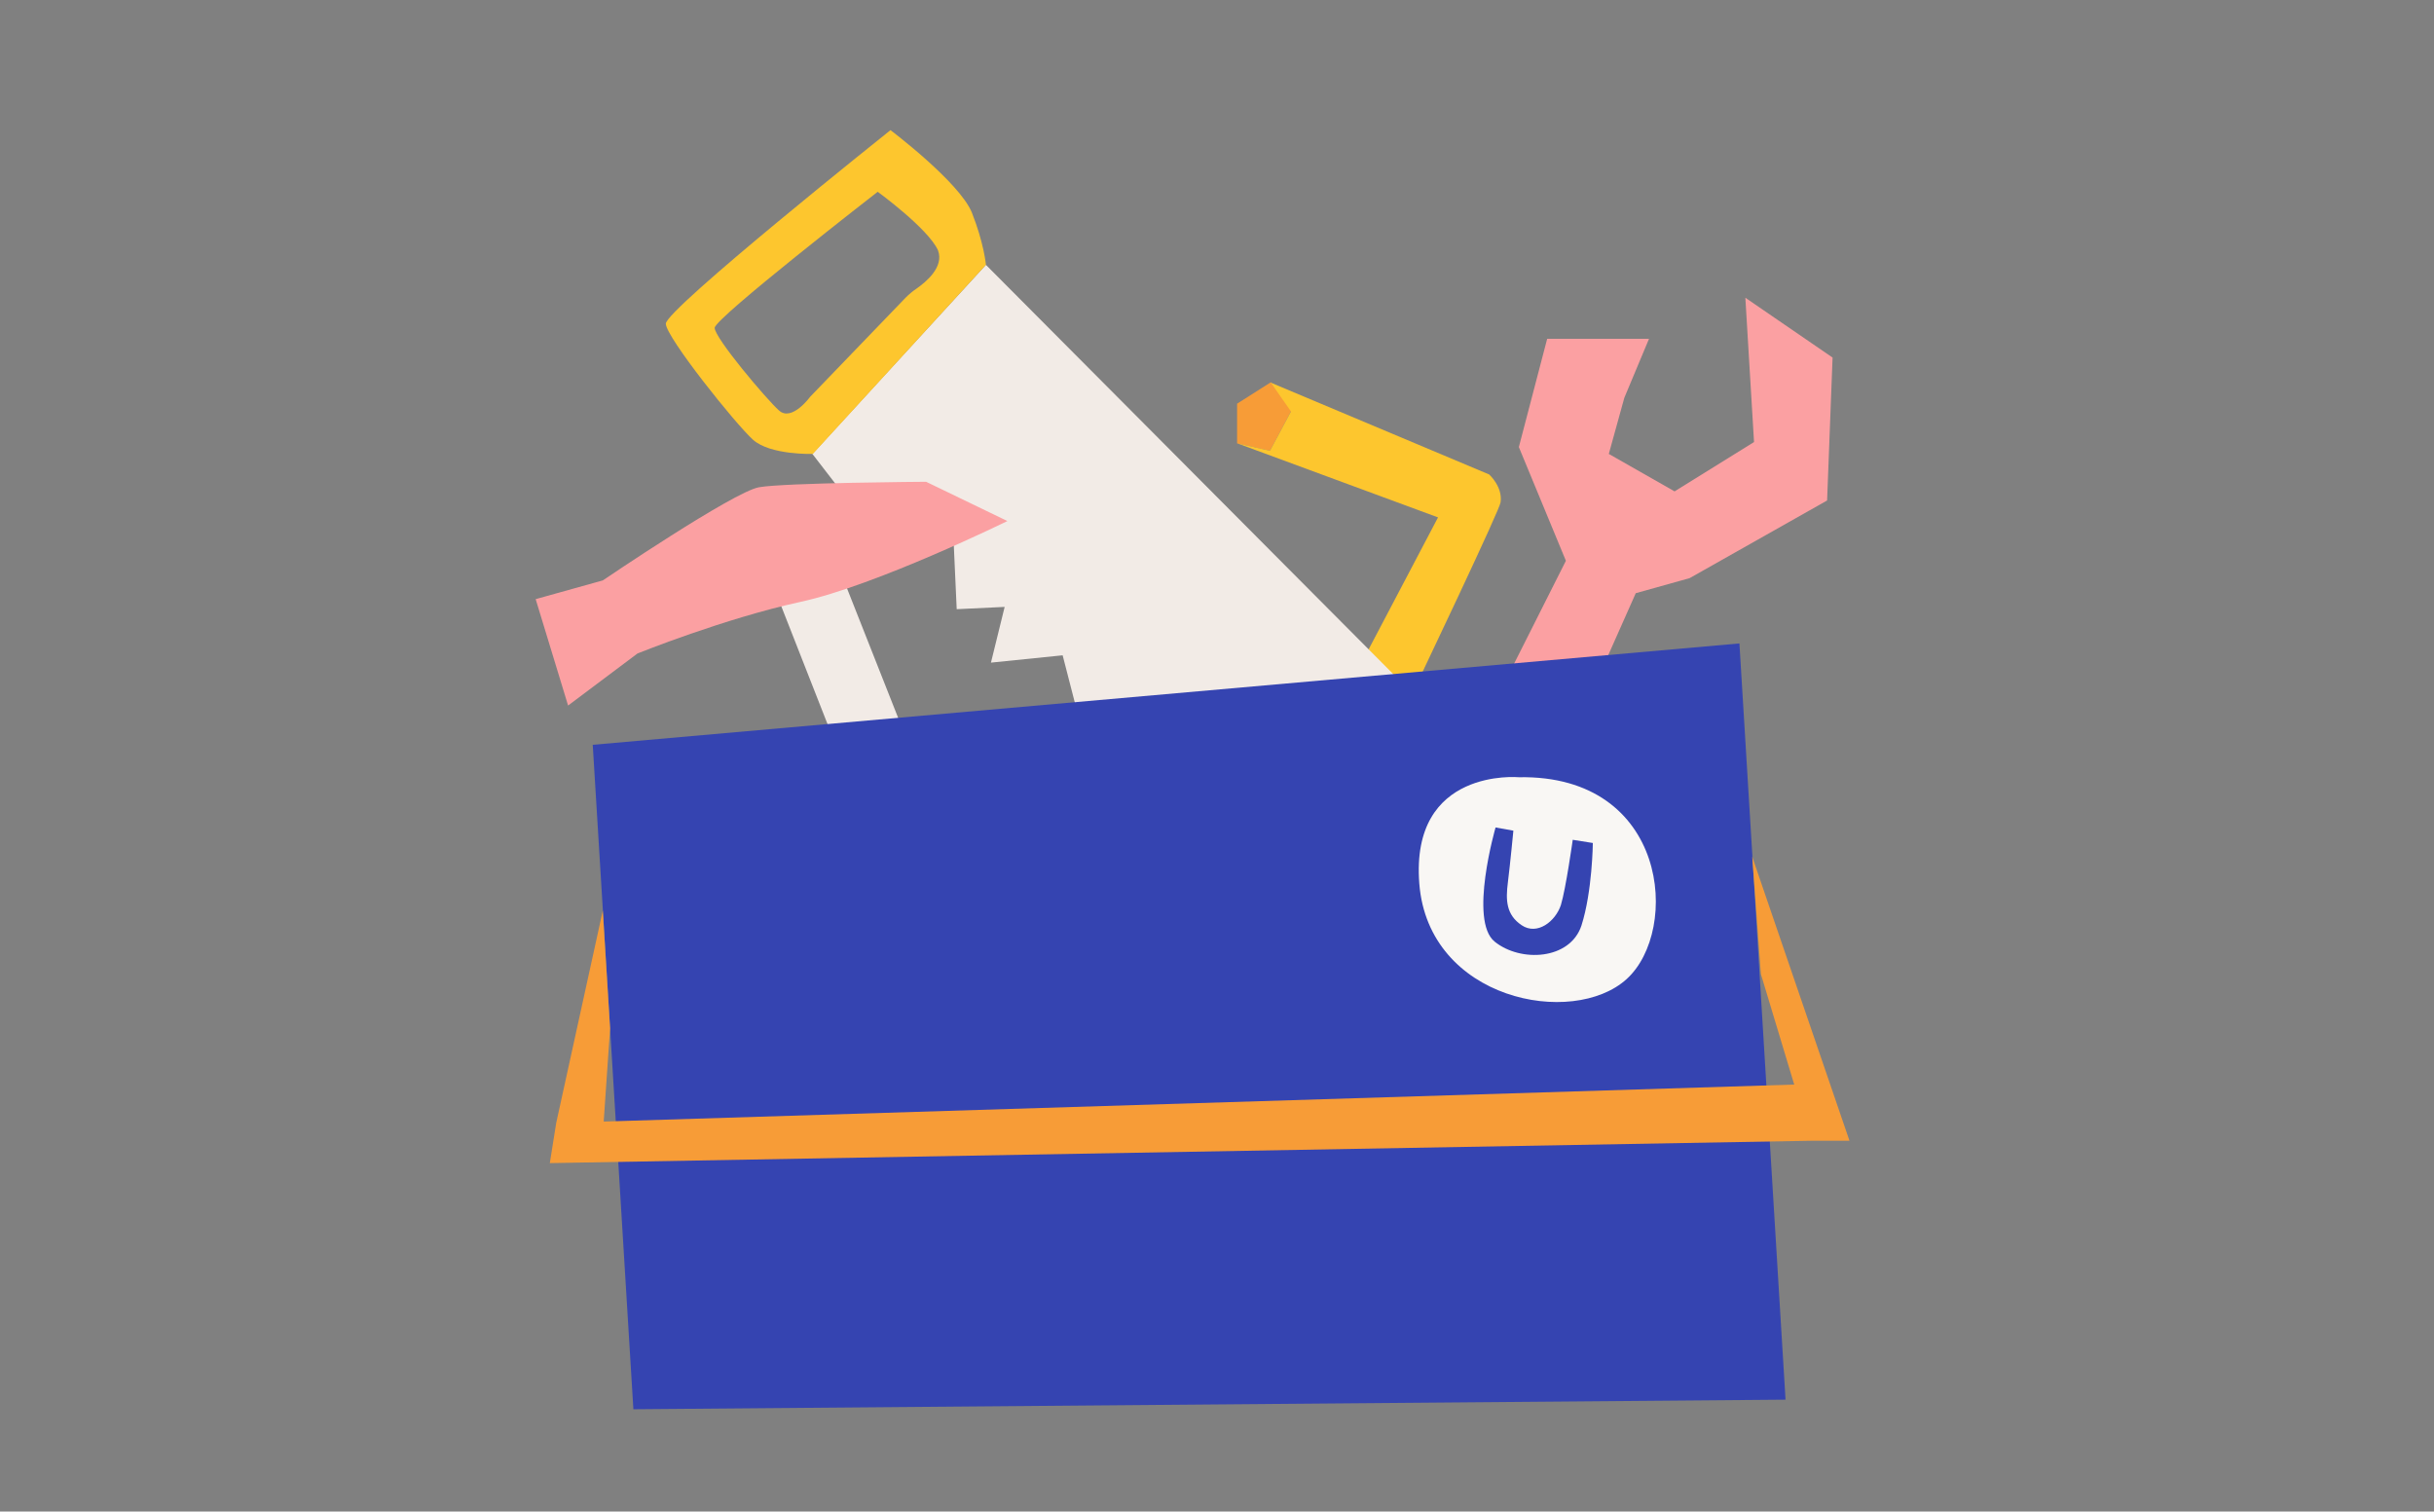 <?xml version="1.0" encoding="utf-8"?>
<!-- Generator: Adobe Illustrator 27.4.1, SVG Export Plug-In . SVG Version: 6.00 Build 0)  -->
<svg version="1.1" id="Layer_1" xmlns="http://www.w3.org/2000/svg" xmlns:xlink="http://www.w3.org/1999/xlink" x="0px" y="0px"
	 viewBox="0 0 533 331" enable-background="new 0 0 533 331" xml:space="preserve">
<rect x="0" y="0" width="533" height="331" fill="#808080" stroke="none"/>
<g id="Layer_1_00000083055028560950882740000004818871452955375276_">
	<g>
		<g id="Lag_1">
			<polygon fill="#FBA0A2" points="361.1,74.2 355.7,87.1 352.3,99.4 366.7,107.6 384.1,96.8 382.2,65.2 401.3,78.3 400.1,109.6 
				370,126.6 358.2,129.9 319.6,216.8 299.9,208.2 342.9,122.8 332.6,97.9 338.8,74.2 			"/>
			<polygon fill="#F79C37" points="278.3,83.7 270.9,88.4 270.9,97.1 278.1,98.7 282.9,89.7 			"/>
			<path fill="#FDC62E" d="M278.1,98.7l-7.1-1.6l43.9,16.2l-56.9,108.2c0,0,7.5,9.3,8.2,9.8c0.7,0.5,5,0,5,0s56.9-117.9,57.4-121.3
				s-2.5-6.1-2.5-6.1l-47.8-20.1l4.4,6.3L278.1,98.7z"/>
			<polygon fill="#F2EBE6" points="215.9,58 177.9,99.4 187.7,112.1 195.5,109.4 194.9,120.8 208.8,118 209.5,133.4 220,132.9 
				217,145.1 232.7,143.5 236.9,159.8 249.4,156.7 251.1,165.5 264.8,168.8 266.4,181.4 281.5,181.9 285.6,196 294.4,198 
				299.1,206.8 309.2,209.2 310.6,219.4 321.9,219.9 326.8,234.8 345.5,188.2 			"/>
			<path fill="#FDC62E" d="M212.8,46.5c-2.8-6.7-17.8-18-17.8-18s-49.3,39.3-49.2,42.4c0.1,3,15.3,22,19.1,25.4
				c3.8,3.4,13.1,3.1,13.1,3.1l37.9-41.4C215.9,58,215.5,53.3,212.8,46.5z M200.7,63.2c-0.9,0.6-1.7,1.3-2.4,2l-20.9,21.7
				c0,0-4,5.5-6.8,3c-2.8-2.5-14.1-15.9-14.1-18.1c0-2.1,35.7-29.8,35.7-29.8s11,8,13.2,12.8C206.8,58.5,202.7,61.8,200.7,63.2
				L200.7,63.2z"/>
			<polygon fill="#F2EBE6" points="170.2,130.5 201.6,210.5 219.2,272.1 244.7,258.7 212.4,197 184.2,125.6 			"/>
			<path fill="#FBA0A2" d="M117.3,131.2l7.1,23.3l15.2-11.4c0,0,19.1-7.7,35.7-11.3s45.3-17.7,45.3-17.7l-17.8-8.6
				c0,0-31,0.2-36.6,1.2c-5.6,1-34.2,20.4-34.2,20.4L117.3,131.2z"/>
			<polygon fill="#3544B1" points="129.8,163.1 138.7,308.6 391,306.5 380.9,140.9 			"/>
			<path fill="#F9F7F4" d="M332.6,170.2c0,0-23.8-2.2-21.8,23.3s33.6,31.6,45.4,20.9C368,203.7,365.3,169.6,332.6,170.2z"/>
			<path fill="#3544B1" d="M327.5,181.2c0,0-5.9,20.4-0.2,25s16.5,4,19-3.5c2.4-7.5,2.5-18.1,2.5-18.1l-4.4-0.7
				c0,0-1.5,10.7-2.6,14.3c-1.2,3.6-5.2,6.7-8.6,4.4s-3.5-5.5-3-9.4c0.5-4,1.2-11.3,1.2-11.3L327.5,181.2z"/>
			<polygon fill="#F79C37" points="383.7,187.6 385.6,213.3 392.9,237.5 132.2,245.6 133.6,225.2 132,199.4 121.8,245.9 
				121.8,245.9 120.4,254.7 396.8,249.8 405,249.8 			"/>
		</g>
	</g>
</g>
</svg>
